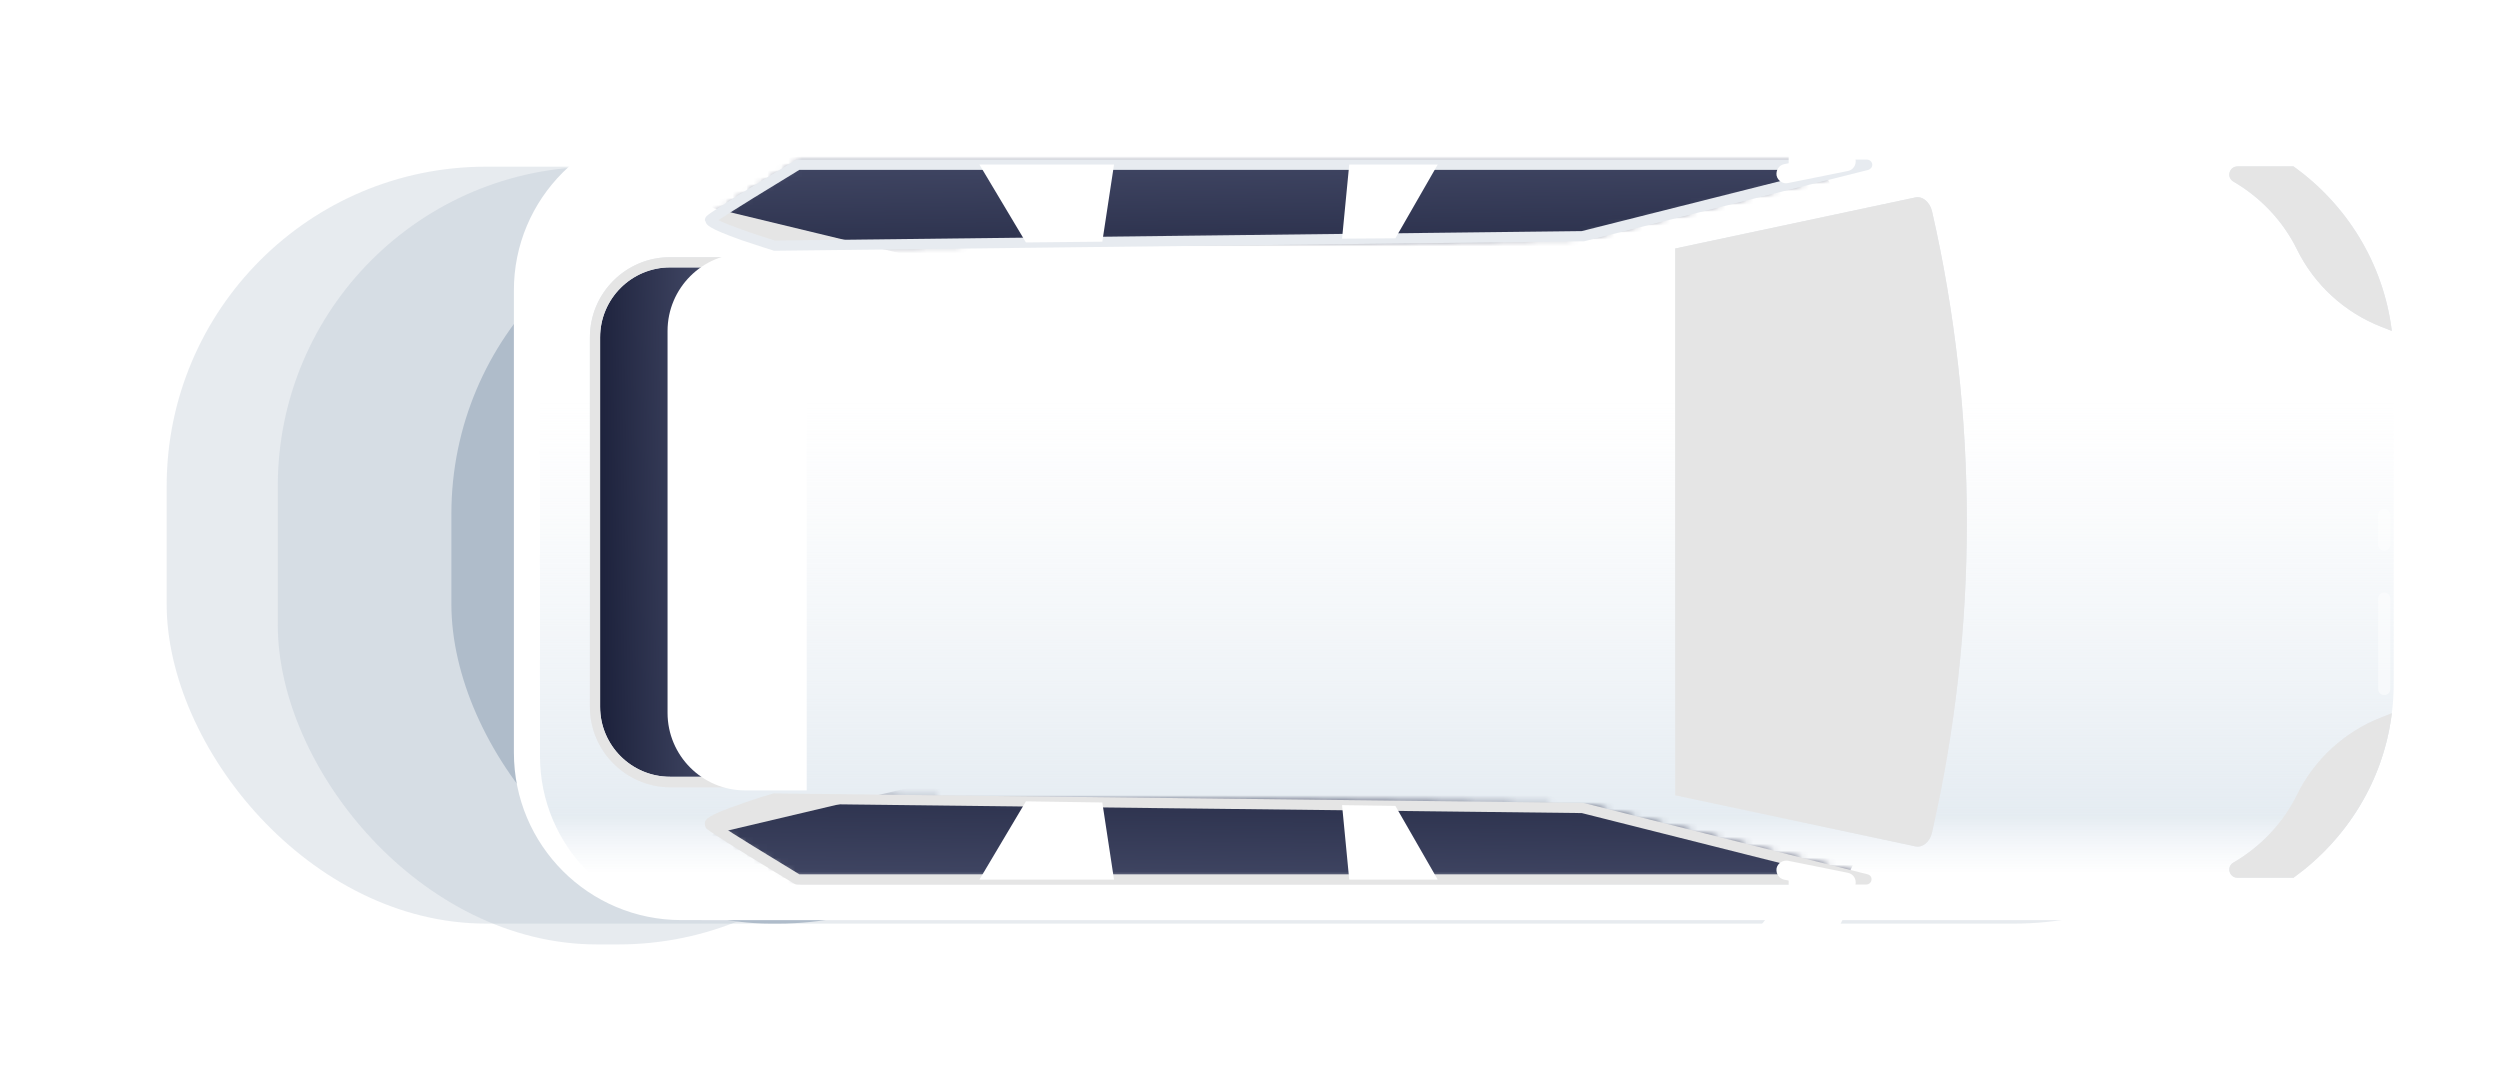 <svg width="360" height="157" viewBox="0 0 360 157" fill="none" xmlns="http://www.w3.org/2000/svg">
<g opacity="0.3" filter="url(#filter0_f_6549_14283)">
<rect x="24" y="24" width="312" height="109" rx="46" fill="#AFBCCA"/>
</g>
<g opacity="0.3" filter="url(#filter1_f_6549_14283)">
<rect x="40" y="24" width="95" height="112" rx="46" fill="#AFBCCA"/>
</g>
<g filter="url(#filter2_f_6549_14283)">
<rect x="65" y="28" width="93" height="105" rx="46" fill="#AFBCCA"/>
</g>
<path d="M98.124 17.758L318.066 17.758C337.343 17.758 352.917 33.386 352.917 52.609L352.917 97.643C352.917 116.92 337.289 132.494 318.066 132.494L98.124 132.494C84.782 132.494 74 121.712 74 108.371L74 41.881C73.946 28.594 84.782 17.758 98.124 17.758Z" fill="white"/>
<path d="M101.391 17.758L310.607 17.758C329.448 17.758 344.695 33.005 344.695 51.847L344.695 98.405C344.695 117.247 329.448 132.494 310.607 132.494L101.391 132.494C88.377 132.494 77.758 121.93 77.758 108.861L77.758 41.282C77.812 28.377 88.377 17.758 101.391 17.758Z" fill="white"/>
<path d="M101.391 17.758L310.607 17.758C329.448 17.758 344.695 33.005 344.695 51.847L344.695 98.405C344.695 117.247 329.448 132.494 310.607 132.494L101.391 132.494C88.377 132.494 77.758 121.93 77.758 108.861L77.758 41.282C77.812 28.377 88.377 17.758 101.391 17.758Z" fill="url(#paint0_linear_6549_14283)"/>
<path d="M268.838 23.693L227.888 33.985L111.464 35.347C111.464 35.347 101.553 32.297 102.316 31.589C103.078 30.827 114.895 23.693 114.895 23.693L268.838 23.693Z" fill="#E7EBF0"/>
<path d="M268.838 23.693L227.888 33.985L111.464 35.347C111.464 35.347 101.553 32.297 102.316 31.589C103.078 30.827 114.895 23.693 114.895 23.693L268.838 23.693Z" fill="#E5E5E5"/>
<mask id="mask0_6549_14283" style="mask-type:alpha" maskUnits="userSpaceOnUse" x="102" y="23" width="167" height="13">
<path d="M268.838 23.693L227.888 33.985L111.464 35.347C111.464 35.347 101.553 32.297 102.316 31.589C103.078 30.827 114.895 23.693 114.895 23.693L268.838 23.693Z" fill="#E7EBF0"/>
<path d="M268.838 23.693L227.888 33.985L111.464 35.347C111.464 35.347 101.553 32.297 102.316 31.589C103.078 30.827 114.895 23.693 114.895 23.693L268.838 23.693Z" fill="#E5E5E5"/>
</mask>
<g mask="url(#mask0_6549_14283)">
<path d="M273 46L258.954 17L124.115 21.07L89 26.667L143.779 39.895L273 46Z" fill="url(#paint1_linear_6549_14283)"/>
</g>
<path d="M101.5 31.699C101.5 31.481 101.609 31.263 101.772 31.1C102.535 30.338 112.5 24.293 114.515 23.095C114.624 23.041 114.787 22.986 114.896 22.986L268.84 22.986C269.221 22.986 269.547 23.259 269.602 23.64C269.656 24.021 269.384 24.348 269.057 24.457L228.107 34.748C228.053 34.748 227.998 34.748 227.944 34.748L111.52 36.11C111.465 36.11 111.356 36.11 111.302 36.056C111.302 36.056 109.015 35.347 106.782 34.585C101.881 32.843 101.718 32.352 101.609 31.917C101.554 31.808 101.5 31.753 101.5 31.699ZM115.114 24.457C111.247 26.798 105.421 30.392 103.46 31.699C104.822 32.407 108.416 33.659 111.574 34.64L227.781 33.278L262.795 24.457L115.114 24.457Z" fill="#E7EBF0"/>
<path d="M268.838 126.612L227.888 116.32L111.464 114.959C111.464 114.959 101.553 118.008 102.316 118.716C103.078 119.479 114.895 126.612 114.895 126.612L268.838 126.612Z" fill="#E7EBF0"/>
<path d="M268.838 126.612L227.888 116.32L111.464 114.959C111.464 114.959 101.553 118.008 102.316 118.716C103.078 119.479 114.895 126.612 114.895 126.612L268.838 126.612Z" fill="#E5E5E5"/>
<path d="M105.093 37.797L96.489 37.797C90.499 37.797 85.707 42.643 85.707 48.579L85.707 101.781C85.707 107.771 90.553 112.563 96.489 112.563L105.093 112.563L105.093 37.797Z" fill="url(#paint2_linear_6549_14283)"/>
<path d="M84.945 101.781L84.945 48.579C84.945 42.208 90.118 37.034 96.49 37.034L105.094 37.034C105.529 37.034 105.856 37.361 105.856 37.797L105.856 112.617C105.856 113.053 105.529 113.38 105.094 113.38L96.49 113.38C90.118 113.325 84.945 108.152 84.945 101.781ZM104.331 38.505L96.49 38.505C90.935 38.505 86.416 43.024 86.416 48.579L86.416 101.781C86.416 107.335 90.935 111.855 96.49 111.855L104.331 111.855L104.331 38.505Z" fill="#E7EBF0"/>
<path d="M84.945 101.781L84.945 48.579C84.945 42.208 90.118 37.034 96.49 37.034L105.094 37.034C105.529 37.034 105.856 37.361 105.856 37.797L105.856 112.617C105.856 113.053 105.529 113.38 105.094 113.38L96.49 113.38C90.118 113.325 84.945 108.152 84.945 101.781ZM104.331 38.505L96.49 38.505C90.935 38.505 86.416 43.024 86.416 48.579L86.416 101.781C86.416 107.335 90.935 111.855 96.49 111.855L104.331 111.855L104.331 38.505Z" fill="#E5E5E5"/>
<path d="M116.167 36.49L107.291 36.49C101.138 36.49 96.128 41.5 96.128 47.654L96.128 102.653C96.128 108.806 101.138 113.816 107.291 113.816L116.167 113.816L116.167 36.49Z" fill="white"/>
<path d="M278.206 30.391C284.903 59.688 284.903 90.618 278.206 119.915C277.879 121.276 276.844 122.093 275.81 121.875L241.231 114.524L241.231 35.782L275.81 28.431C276.844 28.213 277.879 29.084 278.206 30.391Z" fill="#E7EBF0"/>
<path d="M278.206 30.391C284.903 59.688 284.903 90.618 278.206 119.915C277.879 121.276 276.844 122.093 275.81 121.875L241.231 114.524L241.231 35.782L275.81 28.431C276.844 28.213 277.879 29.084 278.206 30.391Z" fill="#E5E5E5"/>
<path d="M344.422 102.708L342.897 103.307C337.615 105.376 333.259 109.352 330.754 114.47C328.739 118.554 325.526 121.931 321.605 124.218C320.571 124.817 321.006 126.396 322.204 126.396L330.264 126.396C337.887 120.896 343.224 112.455 344.422 102.708Z" fill="#E7EBF0"/>
<path d="M344.422 102.708L342.897 103.307C337.615 105.376 333.259 109.352 330.754 114.47C328.739 118.554 325.526 121.931 321.605 124.218C320.571 124.817 321.006 126.396 322.204 126.396L330.264 126.396C337.887 120.896 343.224 112.455 344.422 102.708Z" fill="#E5E5E5"/>
<mask id="mask1_6549_14283" style="mask-type:alpha" maskUnits="userSpaceOnUse" x="102" y="114" width="167" height="13">
<path d="M268.838 126.347L227.888 116.055L111.464 114.693C111.464 114.693 101.553 117.743 102.316 118.451C103.078 119.213 114.895 126.347 114.895 126.347L268.838 126.347Z" fill="#E7EBF0"/>
<path d="M268.838 126.347L227.888 116.055L111.464 114.693C111.464 114.693 101.553 117.743 102.316 118.451C103.078 119.213 114.895 126.347 114.895 126.347L268.838 126.347Z" fill="#E5E5E5"/>
</mask>
<g mask="url(#mask1_6549_14283)">
<path d="M277 104L262.649 133L124.878 128.93L89 123.333L144.969 110.105L277 104Z" fill="url(#paint3_linear_6549_14283)"/>
</g>
<path d="M207.033 23.695L194.29 23.695L193.256 34.368L200.934 34.314L207.033 23.695Z" fill="white"/>
<path d="M158.733 34.802L160.421 23.693L141.035 23.693L147.733 34.911L158.733 34.802Z" fill="white"/>
<path d="M101.5 118.662C101.5 118.607 101.5 118.498 101.5 118.444C101.609 118.008 101.717 117.464 106.673 115.776C108.905 114.959 111.193 114.305 111.193 114.305C111.247 114.305 111.356 114.251 111.41 114.251L227.835 115.612C227.889 115.612 227.944 115.612 227.998 115.612L268.948 125.904C269.329 126.013 269.547 126.34 269.493 126.721C269.438 127.102 269.112 127.375 268.73 127.375L114.787 127.375C114.623 127.375 114.514 127.32 114.405 127.266C112.391 126.068 102.425 120.023 101.663 119.261C101.609 119.097 101.5 118.88 101.5 118.662ZM111.574 115.721C108.415 116.701 104.821 117.954 103.46 118.662C105.366 119.969 111.247 123.563 115.113 125.904L262.795 125.904L227.78 117.083L111.574 115.721Z" fill="#E5E5E5"/>
<path d="M207.033 126.667L194.29 126.667L193.256 115.939L200.934 116.048L207.033 126.667Z" fill="white"/>
<path d="M158.732 115.557L160.42 126.666L141.034 126.666L147.732 115.394L158.732 115.557Z" fill="white"/>
<path d="M257.458 26.362L266.117 24.619C266.879 24.456 267.315 23.748 267.206 22.985C267.042 22.223 266.334 21.788 265.572 21.896L256.914 23.639C256.151 23.802 255.716 24.51 255.825 25.273C255.988 26.035 256.75 26.525 257.458 26.362Z" fill="white"/>
<path d="M257.566 24.487L265.462 24.487L265.462 18.933L257.566 18.933L257.566 24.487Z" fill="white"/>
<path d="M249.236 6.976C254.082 4.634 259.909 6.649 262.251 11.496L266.28 19.827C261.434 22.169 255.607 20.154 253.266 15.307L249.236 6.976Z" fill="white"/>
<path d="M248.637 6.976C248.637 6.758 248.746 6.54 248.964 6.431C249.291 6.268 249.617 6.431 249.781 6.704L253.81 15.035C254.845 17.213 256.751 18.902 259.038 19.664C261.325 20.481 263.83 20.317 266.008 19.283C266.335 19.119 266.662 19.283 266.825 19.555C266.988 19.882 266.825 20.209 266.553 20.372C261.434 22.877 255.172 20.699 252.721 15.58L248.692 7.248C248.637 7.194 248.637 7.085 248.637 6.976Z" fill="white"/>
<path d="M257.458 123.945L266.117 125.688C266.879 125.851 267.315 126.559 267.206 127.321C267.042 128.084 266.334 128.519 265.572 128.411L256.914 126.668C256.151 126.505 255.716 125.797 255.825 125.034C255.988 124.272 256.75 123.836 257.458 123.945Z" fill="white"/>
<path d="M257.568 131.438L265.464 131.438L265.464 125.884L257.568 125.884L257.568 131.438Z" fill="white"/>
<path d="M249.236 143.33C254.082 145.672 259.909 143.657 262.251 138.81L266.28 130.479C261.434 128.137 255.607 130.152 253.266 134.999L249.236 143.33Z" fill="white"/>
<path d="M248.636 143.331C248.636 143.222 248.636 143.168 248.69 143.059L252.72 134.727C253.918 132.222 256.042 130.371 258.656 129.445C261.269 128.519 264.101 128.683 266.552 129.881C266.878 130.044 266.987 130.425 266.824 130.697C266.661 131.024 266.279 131.133 266.007 130.97C263.829 129.935 261.324 129.772 259.037 130.589C256.75 131.405 254.898 133.039 253.809 135.217L249.78 143.549C249.616 143.875 249.235 143.984 248.963 143.821C248.745 143.821 248.636 143.549 248.636 143.331Z" fill="white"/>
<path d="M344.422 47.654L342.897 47.055C337.615 44.986 333.259 41.01 330.754 35.892C328.739 31.807 325.526 28.431 321.605 26.144C320.571 25.545 321.006 23.966 322.204 23.966L330.264 23.966C337.887 29.411 343.224 37.906 344.422 47.654Z" fill="#E7EBF0"/>
<path d="M344.422 47.654L342.897 47.055C337.615 44.986 333.259 41.01 330.754 35.892C328.739 31.807 325.526 28.431 321.605 26.144C320.571 25.545 321.006 23.966 322.204 23.966L330.264 23.966C337.887 29.411 343.224 37.906 344.422 47.654Z" fill="#E5E5E5"/>
<g opacity="0.7">
<path opacity="0.7" d="M342.461 78.421L342.461 74.173C342.461 73.683 342.842 73.302 343.332 73.302C343.822 73.302 344.204 73.683 344.204 74.173L344.204 78.421C344.204 78.91 343.822 79.292 343.332 79.292C342.842 79.292 342.461 78.91 342.461 78.421Z" fill="white"/>
</g>
<g opacity="0.7">
<path opacity="0.7" d="M342.461 99.222L342.461 86.207C342.461 85.717 342.842 85.336 343.332 85.336C343.822 85.336 344.204 85.717 344.204 86.207L344.204 99.222C344.204 99.712 343.822 100.093 343.332 100.093C342.842 100.093 342.461 99.712 342.461 99.222Z" fill="white"/>
</g>
<defs>
<filter id="filter0_f_6549_14283" x="0" y="0" width="360" height="157" filterUnits="userSpaceOnUse" color-interpolation-filters="sRGB">
<feFlood flood-opacity="0" result="BackgroundImageFix"/>
<feBlend mode="normal" in="SourceGraphic" in2="BackgroundImageFix" result="shape"/>
<feGaussianBlur stdDeviation="12" result="effect1_foregroundBlur_6549_14283"/>
</filter>
<filter id="filter1_f_6549_14283" x="21" y="5" width="133" height="150" filterUnits="userSpaceOnUse" color-interpolation-filters="sRGB">
<feFlood flood-opacity="0" result="BackgroundImageFix"/>
<feBlend mode="normal" in="SourceGraphic" in2="BackgroundImageFix" result="shape"/>
<feGaussianBlur stdDeviation="9.5" result="effect1_foregroundBlur_6549_14283"/>
</filter>
<filter id="filter2_f_6549_14283" x="46" y="9" width="131" height="143" filterUnits="userSpaceOnUse" color-interpolation-filters="sRGB">
<feFlood flood-opacity="0" result="BackgroundImageFix"/>
<feBlend mode="normal" in="SourceGraphic" in2="BackgroundImageFix" result="shape"/>
<feGaussianBlur stdDeviation="9.5" result="effect1_foregroundBlur_6549_14283"/>
</filter>
<linearGradient id="paint0_linear_6549_14283" x1="345" y1="137" x2="345" y2="57.5" gradientUnits="userSpaceOnUse">
<stop offset="0.139" stop-color="#EFF3F7" stop-opacity="0"/>
<stop offset="0.245" stop-color="#E5ECF2"/>
<stop offset="1" stop-color="#EFF3F7" stop-opacity="0"/>
</linearGradient>
<linearGradient id="paint1_linear_6549_14283" x1="172.67" y1="46.363" x2="172.347" y2="17.014" gradientUnits="userSpaceOnUse">
<stop stop-color="#1B203A"/>
<stop offset="1" stop-color="#494F6D"/>
</linearGradient>
<linearGradient id="paint2_linear_6549_14283" x1="85.464" y1="71.795" x2="105.08" y2="71.44" gradientUnits="userSpaceOnUse">
<stop stop-color="#1B203A"/>
<stop offset="1" stop-color="#494F6D"/>
</linearGradient>
<linearGradient id="paint3_linear_6549_14283" x1="174.489" y1="103.637" x2="174.173" y2="132.987" gradientUnits="userSpaceOnUse">
<stop stop-color="#1B203A"/>
<stop offset="1" stop-color="#494F6D"/>
</linearGradient>
</defs>
</svg>
